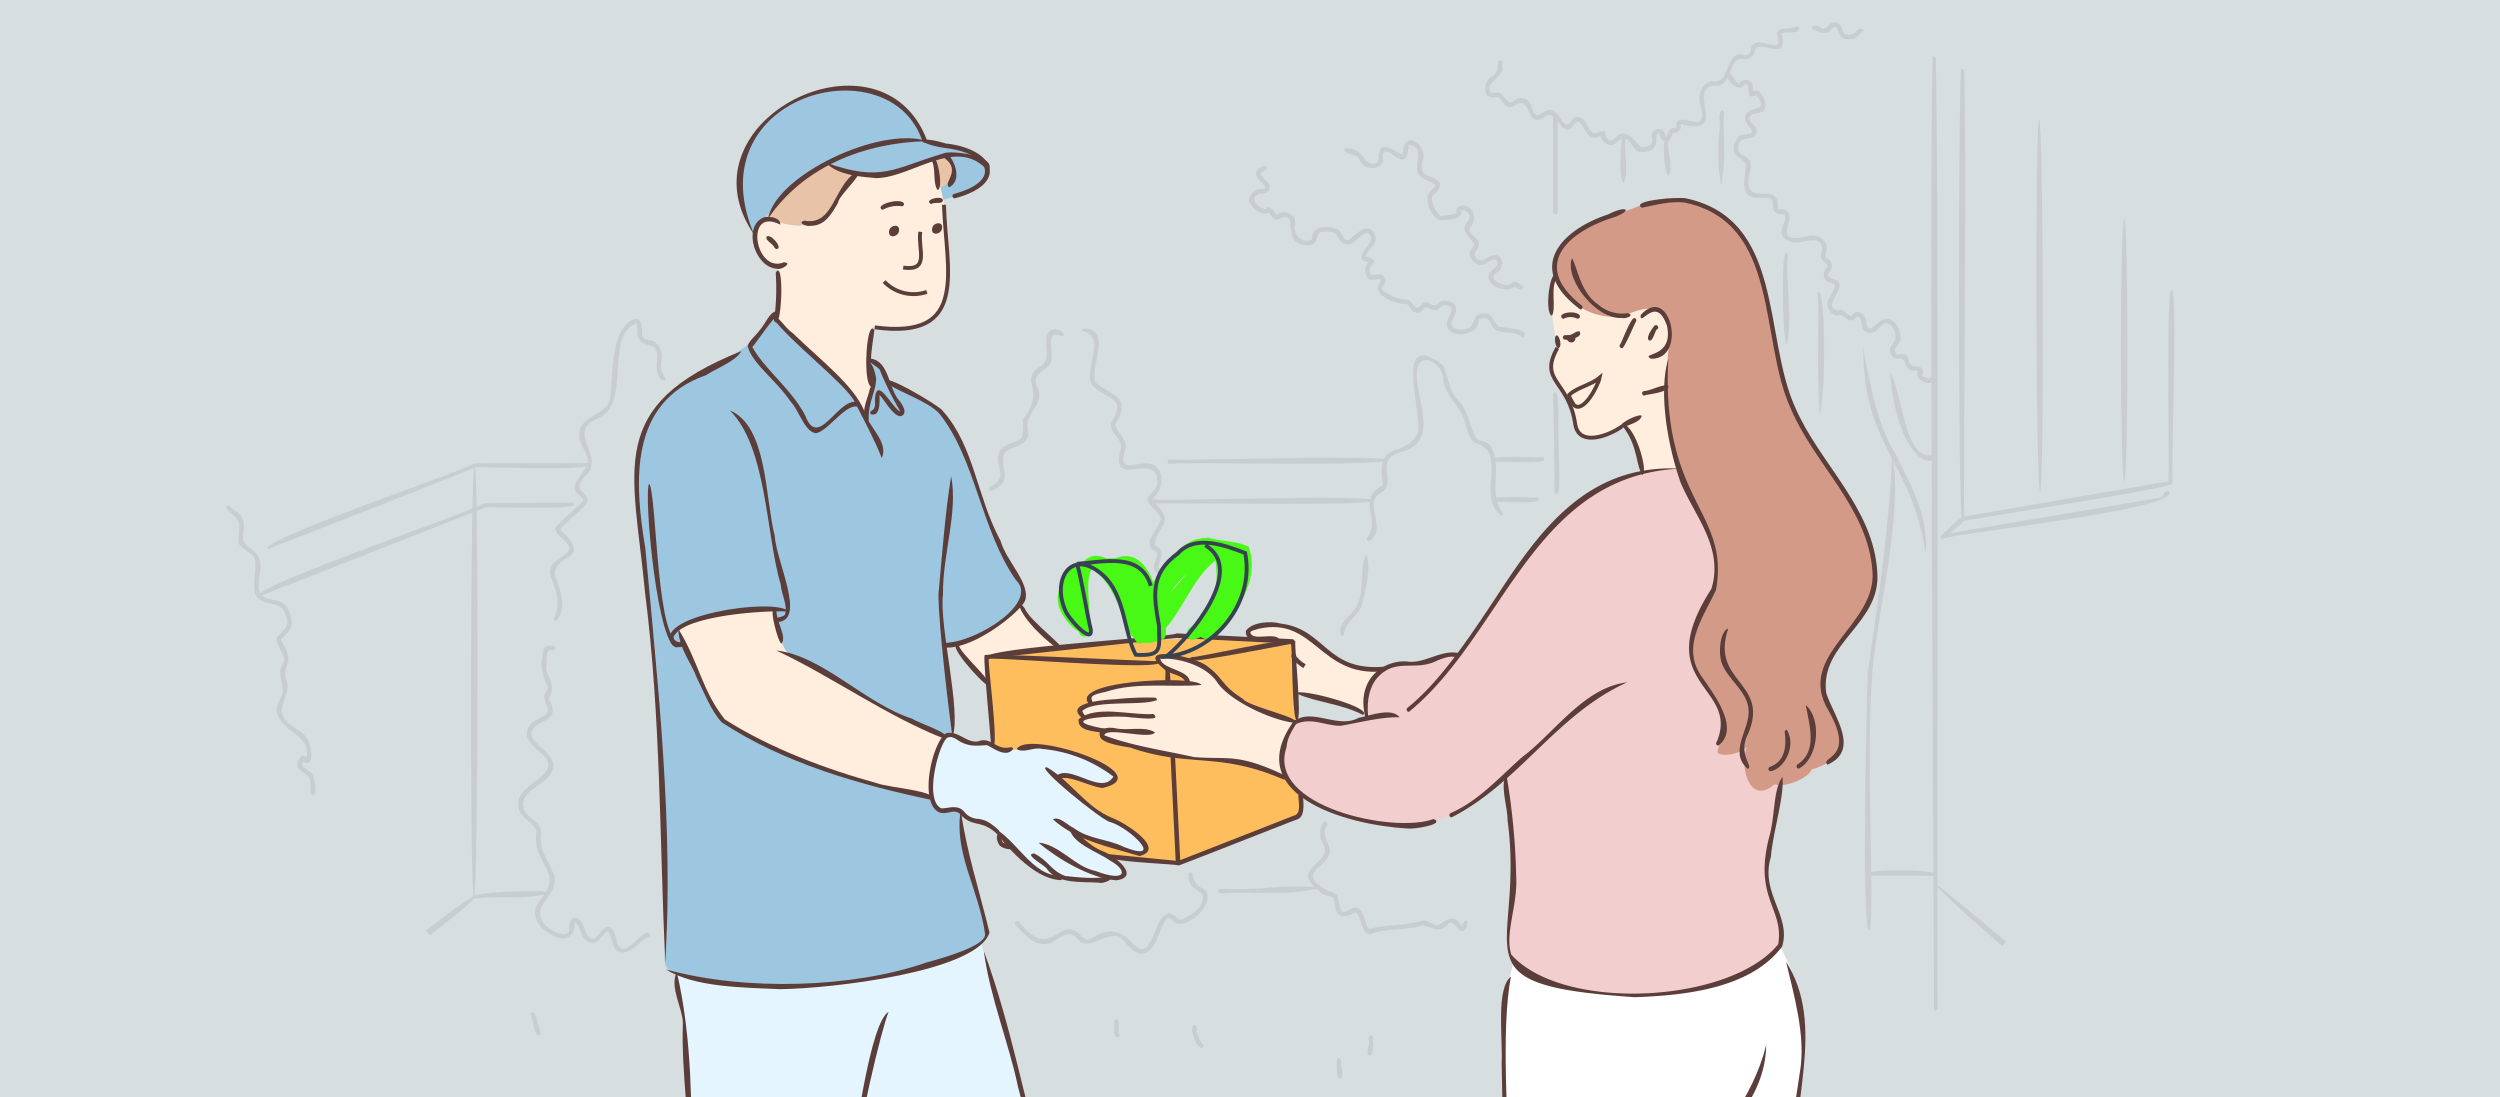 <svg id="Слой_1" data-name="Слой 1" xmlns="http://www.w3.org/2000/svg" xmlns:xlink="http://www.w3.org/1999/xlink" viewBox="0 0 483 212"><defs><style>.cls-1,.cls-18,.cls-19{fill:none;}.cls-2{clip-path:url(#clip-path);}.cls-3{fill:#d6dee0;}.cls-4{clip-path:url(#clip-path-2);}.cls-5{fill:#ffbe5e;}.cls-10,.cls-11,.cls-12,.cls-16,.cls-18,.cls-5,.cls-6,.cls-7,.cls-8,.cls-9{fill-rule:evenodd;}.cls-6{fill:#9dc6e0;}.cls-7{fill:#ffedde;}.cls-8{fill:#e8c3a8;}.cls-9{fill:#e4f5ff;}.cls-10{fill:#f2cece;}.cls-11{fill:#fff;}.cls-12{fill:#d39b87;}.cls-13{opacity:0.1;}.cls-14{fill:#543533;}.cls-15,.cls-16{fill:#5b3d3a;}.cls-17{fill:#48f916;}.cls-18{stroke:#384154;}.cls-18,.cls-19{stroke-miterlimit:10;stroke-width:0.75px;}.cls-19{stroke:#5b3d3a;}</style><clipPath id="clip-path"><rect class="cls-1" width="483" height="212"/></clipPath><clipPath id="clip-path-2"><path class="cls-1" d="M240.13,218.92c-68.67,10.72-96,24-148.76-30.86C26.75,134.79,11.46,41,91.37,3.43c17-6.77,37.86-9.4,59.71-16.76,23.24-7.83,46.79-22.18,73.13-27C276.42-51.41,327.6-3.54,373,10.6c108.18,44.12,36.37,199.9-59.72,213.84C290.81,225.59,266.13,217.81,240.13,218.92Z"/></clipPath></defs><g class="cls-2"><rect class="cls-3" x="-6.55" y="-5.52" width="497.86" height="225.58"/><g class="cls-4"><g id="Слой_1-2" data-name="Слой 1"><path class="cls-5" d="M249.81,123.83c-12.61-2.42-50.9,2-59.44,2.82l1.48,17.45s2.55,6.16,3,10.75c.15,1.48-2.39,7.22-1.18,8.43,1,1,18.54,2,18.54,2l15.47,1.58c.66-.51,20.74-7.86,23.21-9.3,1.3-1.51.16-6.5.37-8.19C250.91,143.25,250.13,130,249.81,123.83Z"/><path class="cls-6" d="M145.79,45.41c-4.25-7.35-4.35-18.37,3.93-23.63,10.05-6.42,24.44-6.71,29.26,5.34,0,.05,10.57,2,11.83,4.87,1.63,3.26-8.49,7.17-9.5,6.57l-1.77-5.7C159.73,39.92,165.47,21.49,145.79,45.41Z"/><path class="cls-7" d="M166,81.62c-.06.16,1.19-.54,1.19-.54l1.56-6.73c-1.11-1.29-.83-8.6-.25-11,.52-.72,2.3-.17,3.34-.21,4.26-.17,10.26-.64,10.39-6.13,2.62-8.71.28-18.27-2-26.5,0,0-6,2.13-7.74,3-3,1.4-7,.11-7,.11s-8.36.86-10.84,2.63c-5.4,4.7-13.15,9.08-6.38,14.63.1,1,2,.84,2,.84.3.46-.14,11.05-.49,10.23,0,0,8,14.3,11.78,16.39C163.47,79.37,167,79.37,166,81.62Z"/><path class="cls-6" d="M168.06,69.64c-.73-.21.67,4.74.67,4.74l-1.51,6.08c-3.29-7.43-12.88-13.65-18-19.28C145,70.1,129.46,71.76,124.37,82.76c-4,14.69,2.09,32.52,2.51,47.7.56,16.44,1.41,32.86,2,49.29.37,1.94-1.25,5.57,0,7.25,2.43,3,14.61,3.46,18,3.77,14.7.71,28.39-2.3,41.93-7.94,4.37-2.27,0-7.62-.75-13-4-14.64-3.24-31.12-5.68-45,3.89.41,13.74-4.91,15.16-9,.24-4.6-5.28-10.17-6.76-15.73-3.79-12.78-5.37-21-19.37-26.5C171.54,73,169.51,69.56,168.06,69.64Z"/><path class="cls-7" d="M319.14,96.87c-2.24-1.51-1.09-5-2.6-9a34.7,34.7,0,0,0-2.68-5.92c-4.72,2.3-9.3,5.79-10.45-3.58-2-3.81-5.52-7.56-2.36-11.53-.77-1.66-2.12-11.08-.79-13.1,7-3.61,18.2.33,22.29,7.46,4.42,8,3.23,25.43,3.09,32.57A54.83,54.83,0,0,0,319.14,96.87Z"/><path class="cls-7" d="M267,129.38c-12.59-.49-10.54-6.94-19.13-8.56-2.06-.78-9,0-6.17,2.29l8.29.72.42,10.17c.28-.52,13.62,3.49,13.49,4C263.7,135,264.43,131.4,267,129.38Z"/><path class="cls-7" d="M250.22,139.35c-12.23-1.89-12.77-9.07-21.26-11.86-1.32-.55-7.54-1.9-4.29,1.19,1.22.87,4.7,1.66,4.75,3.38.7.33-21-1.07-18.73,3.83-.68.17-3.17,1.36-1.47,2.5,0,0-.68,1.39-.31,1.59a26.31,26.31,0,0,0,4.08,1.19c-.69,2.27,3.87,2.34,5.18,2.78a79.72,79.72,0,0,0,21.24,3.18c1.68.24,9.09,3.06,9.09,3.06C247.54,148,247.89,142.1,250.22,139.35Z"/><path class="cls-7" d="M197,116.8c-2.51,3-8,6.52-12.35,7.81-.32-.35,4.43,6.66,6.28,7.3l-.3-5.11,14.21-1.54C203.74,124.68,197.35,118.23,197,116.8Z"/><path class="cls-7" d="M149.51,117.66c-4.08-.54-15,1.48-18.6,3.76,2,4.44,5.48,12.35,8.18,17.15,2.79,3.6,8.52,4.87,12.51,6.74,8.81,4.35,19,6.53,28.35,8.83-.52-3.77,1.14-8.56,2.54-12-9.16-3.16-20.44-10.8-29.32-15.57C150.39,126.31,150.17,118.46,149.51,117.66Z"/><path class="cls-8" d="M165.72,33.66c-6.72,6.72-6,12.74-17.54,8.55.56-3.18,10.41-9.84,11.71-10.64Z"/><path class="cls-8" d="M180.39,30.81l.84,5.47a3.49,3.49,0,0,0,1.64-6.16Z"/><path class="cls-9" d="M132.36,197.35c-.4,9.18,1.94,21.62,1,30.62H164.1a106,106,0,0,1,2-10.88c1.16,2,4.85,8.15,6.15,10.88H201.9c-5.18-19.31-7.64-29.25-12.26-45.57-17.95,8.41-40,10.16-59.17,5.59C130.35,189.74,131.84,195,132.36,197.35Z"/><path class="cls-9" d="M183.37,141.91c-3.44,1.28-4.7,12.08-2,14.5,1,.87,1.83-.81,3.11-.21a33.35,33.35,0,0,1,2.85,2c1.3.84,2.13.3,3.41,1a33.9,33.9,0,0,1,3.64,3.24c.06.73,7.63,8,10.49,7.08,2.79.6,10.72,1.22,12.47-.89.34-1.15-9.25-6.09-9.94-7.84,3,.41,9.71,4.43,13.63,4.07,2.55-2.89-8.67-7.48-10.35-8.81-.78-.65-6.14-6-6.14-6,2.1-.55,5.78,1.52,8.47,1.79,8.18-1.32-5.58-6.58-7.45-7-4.75-1.48-7.19.28-12,0-.65-.05-2.4-1.22-3-1.29-1.5-.17-2.64.1-3.91-.36S184.7,141.76,183.37,141.91Z"/><path class="cls-10" d="M324.88,90.43c-22.87-.61-37.07,26.94-43.14,36.33-1.35-.52-5.32,1.15-7,1.49-8.18-1-11.63,3.57-10.94,10.37-4.95,2.75-9.4-1-13.91.84-8.06,13.33,5.78,17.31,16.46,19.57,8.71,2.45,19.16-3,24.47-9.48.29,6.19,2.07,15.86,1.56,22.28-.27,4.21-2.07,8.19-1,12.38,7.11,12,41.18,9.38,50.7.74,5.12-4.44-1-11.3-.72-16.45.41-7.6,3.69-21.05,3.69-21.05s0-13,.22-20.2C346.32,110.78,338,98.91,324.88,90.43Z"/><path class="cls-11" d="M290.94,228h55.22c-.15-14.73,6-31.38-2.22-44.95-12.27,11.8-39.23,12-51.6,3C288.8,200.15,291,210.22,290.94,228Z"/><path class="cls-12" d="M313.81,61c-7.61,1.35-14.39-4.78-13.37-11.63,2.91-6.47,10.95-7.14,17.21-10,10.42-4.06,19.77,3.66,22.27,13.42,3.22,10.24,2.93,17.12,6.44,25.9,4.58,10.68,15,19.74,15.95,31.77-.52,10-9.16,12.87-10.18,21.77.35,6.93,9.22,12.85-2.11,16.44-.71,1.77-5.26,3.57-7.16,2.86-5,4.33-6.89-3.87-5.32-7.29a6.26,6.26,0,0,1-5.12,1.51c-1.63-.34.75-2.35.63-5.48-.09-2.73-2.72-6.56-3.48-7.63-7-7.61.68-14.92,2-22.26.74-7-4.19-11.14-6.61-17.57-2.12-5.65-2-9.26-2.95-15C320.48,71.21,327.36,54.82,313.81,61Z"/></g><g id="Слой_3" data-name="Слой 3" class="cls-13"><path class="cls-14" d="M332.56,35.8c-1.31-5.87,0-11.59-.34-12.73-.16-.88.27-2.49.91-1.24C332.63,24.63,333.75,28.68,332.56,35.8Z"/><path class="cls-14" d="M322.33,33.94c-.91-.29-1.43-9.07,0-6.67C322,29,323.41,32.31,322.33,33.94Z"/><path class="cls-14" d="M345.16,66.52c-.82-.53-1.21-21.42.27-17.14C344.86,53,346.46,62.57,345.16,66.52Z"/><path class="cls-14" d="M372.06,107.19c-2.57-18.12-12.14-20.84-12.08-39.9,1.7,9.33,3.27,15.85,6.46,20.79C368.37,92.44,372.77,99.08,372.06,107.19Z"/><path class="cls-14" d="M372.45,89c-4.09-.69-6.82-9.68-7.29-17,2.4,3.54,2.57,16.28,7.84,16C374.22,88.05,373.25,89.27,372.45,89Z"/><path class="cls-14" d="M361.09,179.72c-1.26-.63-.73-33.69-.24-49.82,1.77-11.73,4.43-30.45,4.71-42.28,2.28,11.66-2.93,30.7-3.83,42.34C360.39,146.07,362.37,179.05,361.09,179.72Z"/><path class="cls-14" d="M313.62,35.43c-1.05-1.82-.36-7.71-.25-8.95.36-.57,1,.11.77.44C313.52,28.58,314.87,33.62,313.62,35.43Z"/><path class="cls-14" d="M300.78,95.44a.43.43,0,0,1-.44-.44c0-4.61-.13-14.19-.3-18.75,1.58-2.69.81,8.13,1.09,8.16C300.91,84.65,301.75,95.84,300.78,95.44Z"/><path class="cls-14" d="M300.48,41.42c-.35,0-.49-.48-.44-.45,0-.42,0-18.32,0-18.39a.44.44,0,0,1,.44-.38.44.44,0,0,1,.44.44V41A.44.44,0,0,1,300.48,41.42Z"/><path class="cls-14" d="M351.6,80.3c-.79-9.3.08-22.65-.52-23.41C352.33,53,353.13,72.47,351.6,80.3Z"/><path class="cls-14" d="M293.8,56a2.76,2.76,0,0,1-1.18-.69c-1.33,1.3-3.82.42-4.81-1-1.38-2.15,2.79-2.59,1.1-4.19-.71-.14-1.89,1-2.68,1.09s-1.62-.74-2-1.27c-.87-1.12.33-2,.68-2.82-.87-1.09-2.93-2.54-1.43-4.21a1.32,1.32,0,0,0-1.3-2.23c.81,1.87-3.13,1.84-4.16,1.85a4.84,4.84,0,0,1-2.14-4.9c.14-.4,1.65-1.74,1.42-1.89-1.8-1.47-4.05-.84-3.4-4.63.3-1.74,0-3.15-1.72-3.05-.36,2.23-.37,3.8-3,1.92-.64-.62-2.24-1.26-2,.27.35,2.92-3.67,2.76-4.44.76-.43-1.48-2.81-.94-3-2.13,1-.78,3.12.54,3.75,1.59.7,1.46,3,1.8,2.86-.19.18-3.75,3.24-.78,4.72-.4-.22-5.24,5-2,3.75,1.33-.77,3.4,1.83,2.2,3.27,4.07.59,1-.85,2-1.37,2.7-.42,1,.9,3.29,1.67,3.74a25.68,25.68,0,0,0,3-.48c-.33-3.25,5.63-1,2.48,3,.22,1.32,1.32,1.37,1.86,2.54.35,1.61-2.35,2.43.43,3.59.93-.24,2.12-1.47,3.15-1,1.34.55,1.1,2.75-.1,3.26-2,1.26,1,2.59,2.17,2.48.47-.25,1.17-.94,1.71-.57S295,55.57,293.8,56Z"/><path class="cls-14" d="M294.27,65.25c-1.33-1.33-3.39-.75-5-1.35-1.35-.48-1.15-2.63-2.68-2.44-.81.07-.85.26-.95.77-.14,2.49-5.1,3.3-6,1-.72-1.55,2.33-3.73-.29-4.26-.76-.19-1.15.87-2,.94s-1.49-.65-2-.55c-.52.41-.84,1.36-1.88,1-.88-.25-1.1-1.29-1.77-1.66-1.35.32-7.07-1.69-5.11-4.06.88-1.65-1.95.23-2.42-1.07-.39-.59-.8-2.33.33-2.91-4.36-.74,2.44-4.15-.27-5.64-.89-.1-2.58,1.91-3.39,2.17-3.26.19-1-3.26-6-2.26-.73,1.76-.5,2.8-3.3,2.36-2.5-.64-2-3.41-2.39-5-2-1.26-2.19,1.69-4-1.23-1.08.77-2.88-.59-3.6-1.72s.45-2.25,1.44-2.79c.34-.07,1.24,0,1.51-.17-.13-1.13-2.62-2-1.58-3.55.43-.57,2.19-1.35,1.74-.11-.9.72-1.74.56-.32,1.9,1.83,1.43,1,3.08-1.17,2.79-2,1.23,0,2.82,1.4,3,.75-1.07,1.54.51,2.13,1.14,1.33-1.32,4.12.06,3.46,1.92-.5,1.86,1.66,3.81,3.3,2.77,0-2.76,3-2.67,5.16-1.85.67.61.95,2.3,2,1.94,1.22-.83,3.15-3.25,4.56-1.7,1.75,2.27-.77,3.26-1.34,4.88,3.76,1.08-.29,1.54,1.06,3.62.7.25,2.13-.81,2.71.77.37.79-.74,1.37-.62,2a7.77,7.77,0,0,0,5,2c1.54.85,1.22,2.66,2.93.63,1.12-.58,2,1.17,2.93.09.66-1,3-.43,3.35.57.79,1.45-2.14,3.53.07,4.38,4.56.77,2.39-2.76,5.23-3,2.16-.19,1.92,1.77,3.1,2.51C290.61,63.46,296,63.39,294.27,65.25Z"/><path class="cls-14" d="M372.58,74c-1.25-.09-2.65-1-2-2.4-3.12.44-1.93-2.38-3.47-2.35a1.45,1.45,0,0,1-1.79-.78c-.68-1.6.6-1.91.87-3,.39-1.6-1.53-4.38-3-2.25-.56.6-1.31,1.41-2.51.93-1.68-.52-.44-2.83-1.9-3-1.57,1.86-2.18-.28-3.41-.31a1.37,1.37,0,0,1-1.7-.59c-1.72-2.18.58-3.21.8-5,0-.36-.15-.45-.74-.63-1.87-.38-1.6-2-.71-3.12,0-1.28-1.73-.65-1.06-2.93.37-4.07-4.14-.85-6.29-2-3.17-1.31-.06-3.64-.92-5.13-4.36,0-.08-3.7-4.5-3.22-4.65.3-3-3.72-2.89-6.48-.66-1.45-2.78-1.11-2.36-3.56.07-.41.58-1.92,1.45-2.14,4.18-.3.53-1.36.68-3.46.62-2.64,5.13-.47,2.11-4.25-2.3,1.26-.86-1.85-1.81-2.08-.37-.1-.75.66-1.24.69-1.46,0-3.18-2.42-2.4-2.84.83-.15,1.65,2.26,2.23,2,1.55-1.6,3.1-.14,2.6,1.61,1.72-1,3,2.47,2.22,3.53-.61,1-2.64.31-2.85,1.54,0,1,1.66,1.57,1.35,2.89-.57,1.83-3.32.33-3.47,2.69-.17,1,.27,1.26.94,1.66,3,1.3.24,4.25,1.15,6.35,1.72,2.69,5.68-1.19,5.56,4.07,5.79-.24-2.4,6.91,5.13,5.32,1.25-.29,2.66-.63,3.92.94.79,1,0,2.1.19,3.08a1.73,1.73,0,0,1,.62,2.87c-1,1.53,2.2.76,2,2.61,0,1.57-3,4.22-.24,4.73.78-.61,1.78.9,2.42,1,.8-.36,1-1.19,2.19-.39a1.85,1.85,0,0,1,.76,1.65c.73,3.55,2.65-1.93,4.81-.43,1.67.74,2.56,3.63,1.16,5.1-.34.44-.53.68-.27,1.27.31.74,1.63-.25,2.17.57s.36,1.59,1.2,2c1.48-.21,2.3.41,1.8,1.91a3.46,3.46,0,0,0,1.25.5C373.55,72.31,373.7,74,372.58,74Zm.05-.87Z"/><path class="cls-14" d="M317.28,29.35c-1.59.16-2-1.93-3.12-2.53-1.42-.69-1.88,1.67-3.43,1.13-.61-.21-1.46-1-1.44-1.71-3.14,2.06-3.5-4.46-5.11-2.23-2.34,3.65-3.51-3.44-5.71-1.46-3.14,2.11-2.61-1.78-4.31-2.66-1.64-.19-2.32,2.27-4-.37a1.2,1.2,0,0,0-1.37-.72c-2.71.31-2.08-3.39-.56-4,1.11-.69,1.13-1.64,1.19-2.8.55-.94,1.05.16.81.83.44,2.26-3.22,2.77-2.32,4.92.06.16.52.16.89.17,1.85-.62,2.15,2.8,3.65,1.62a1.81,1.81,0,0,1,2-.48c1.94.55,1.13,2.43,2.38,3.15.87.19,2-1.39,3.1-.91,1.38.19,2.13,4.18,3.53,2.22.3-.46.78-1.16,1.62-.88,1.55.48,1.47,2,2.46,2.85s2.86-1.26,2.64.83c2.16,3,1.86-4.07,6.8,2.12,1,.13,2.53-.36,2.21-1.59-.52-2.21,2.54-2.79,2.61-.29.81-.69.13-2,2.08-1.8-.45-4.4,6.46,2.25,4.71-4.26-.9-2.12.59-5.16,2.66-4.8a1.82,1.82,0,0,0,1.55-.58c1.09-1.38,1.45-5.3,4-4.54a1.08,1.08,0,0,0,1.48-.95c.23-3.61,6.29,1.32,5.21-2.38-.66-1.72.89-1.71,2-1.81.72.12,1.69-.67,2.13,0-.2,1.28-2.49.6-3.42,1,1.55,6.16-4.4.73-5.13,3.35a2,2,0,0,1-2.45,1.59c-2.78-.27-2,5.81-5.41,5.13-5.57.77,3.28,9.93-6.59,7.45a1.2,1.2,0,0,1-1.47,1.64c-.31,2.08-2.19,2.55-2.55.11C319.05,26,321.54,29.2,317.28,29.35Z"/><path class="cls-14" d="M373.65,200.58,395.84,228H397l-22.56-27.83c-.43-.44.5-194.66-.77-194.57S373.79,199.91,373.65,200.58Z"/><path class="cls-14" d="M379.1,100.75c-.84-.32-.86-90,0-90.36,1.29-.13,0,89,.44,89.39L418.89,93c.42-.44-.57-37.08.67-37,1.26-.09-.22,36.91.2,37.35C419.85,94.42,379.52,100.35,379.1,100.75Z"/><path class="cls-14" d="M394.15,94.92c-.87-.35-1-71.58-.18-71.93C394.78,23.3,395,94.6,394.15,94.92Z"/><path class="cls-14" d="M410.4,93c-.82-.32-.85-50.53,0-50.85C411.21,42.47,411.24,92.68,410.4,93Z"/><path class="cls-14" d="M375.37,104.12a.43.43,0,0,1-.29-.76c.4-.1,3.8-4,4.27-3.17.66.58-2.36,2.43-2.53,2.8l40.65-6.84c.29-.24,1-1.71,1.51-1.23C422,98.42,375.75,103.2,375.37,104.12Z"/><path class="cls-14" d="M421,212.24c-.42-.53-47.75-40.47-47.13-41.5C374.35,170.45,422.86,211.49,421,212.24Z"/><path class="cls-14" d="M91.72,173.62c-3.67-1.21,14.58-1.94,14.53-1.1C100.79,174,97.67,172.9,91.72,173.62Z"/><path class="cls-14" d="M235.82,172.6a.44.44,0,0,1,0-.88c8.24.39,11.56-1,19.51-.18-7.86,1.68-11.29.6-19.5,1.06Z"/><path class="cls-14" d="M373.44,169.23c-3.91,0-8.42-.09-12.3-.07C357.37,167.73,377.14,167.85,373.44,169.23Z"/><path class="cls-14" d="M50,115.23c-2.72-1.47,43.57-17.22,43.42-18,.22-.11,16.74-.08,17-.13a.44.44,0,0,1,.45.44c.09,1-16.7.28-17.15.54C93.41,98.17,50.19,115.24,50,115.23Z"/><path class="cls-14" d="M289.05,97c-2.65-1.63,7.81-.66,7.86-.92,2.63,1.63-7.81.65-7.86.92Z"/><path class="cls-14" d="M222.58,97.36a.44.44,0,0,1,0-.88c.47.42,42.88-1,42.81.2.11,1.25-42.38.26-42.81.68Z"/><path class="cls-14" d="M61.75,196.72a.45.45,0,0,1-.27-.79c.59.06,29.7-23.82,30.36-22.77S62.2,196.22,61.75,196.72Z"/><path class="cls-14" d="M91.57,173.74c-.85-.34-.72-83.82.12-84.16C92.55,89.91,92.4,173.39,91.57,173.74Z"/><path class="cls-14" d="M288.73,89.25c-2.82-1.65,9.23-.66,9.18-.93a.47.47,0,0,1,.44.44c.44.94-9.41.28-9.62.49Z"/><path class="cls-14" d="M51.8,106.05c-2.72-1.43,39.9-15.79,39.74-16.53.14-.09,21.88,0,22-.08,3.54,1.91-22.28.49-21.8.93C91.62,90.45,52,106.05,51.8,106.05Z"/><path class="cls-14" d="M226,89.61a.44.44,0,0,1,0-.88c.47.42,42.13-1,42.07.2-3.69,1.25-37,.24-42.07.68Z"/><path class="cls-14" d="M227.1,117.25c-.94-.19-.17-1.67,0-2.08,1.71-4-5.86-3.1-3.84-6.93.68-1.8.24-1.18-.83-2.3-1.15-1.48,1.25-3.85,1.77-5.3s-3-3.07-2.43-4.44,2.13-1.65,1.81-3.43c-.3-5.46-8.92,1.58-7.18-5.43,1-2.56-2-3.25-1.78-5.56,3.34-5.34-.92-4.36-3.65-7.41-1.81-3.31,3.14-9.25-1.92-10.43.38-1.07,2.33-.07,2.66.42,1.77,2-1.15,7.38,0,9.56,3.11,2.69,7.14,2.72,3.77,8,.28,1.93,2.79,3,1.77,5.51-1.32,4.63,3.77.93,5.83,2.5,2.35,1.81,1.29,5-.54,6.63,5.16,5,.84,4.39.58,8.81,2.14,1,1.06,2.42.64,4.33C227,111.6,229.91,113.28,227.1,117.25Z"/><path class="cls-14" d="M220.65,184.26c-1.76.06-3.25-2.44-4.51-3.35-2.88-.73-6.28,3.29-8.12.25-3.53-3.17-4.69,6.08-11.87-2.57a.44.44,0,0,1,.69-.53c6.4,8.13,7.7-1.53,11.83,2.51.72.78,1.21,1.24,2.15.76,8.25-5.51,8.57,7.94,12.36-1.34.88-2.47,2.26-5,4.45-2.36.69.35,3.46-1.45,4.05-2.33,2.6-3.85-2.29-2.47-2.09-6.32a.44.44,0,0,1,.88,0,2.74,2.74,0,0,0,1.54,2.49c3.83,1.66-1.62,7.81-4.8,6.94-.38-.2-1.24-1.3-1.66-1C223.84,179.07,223.62,184,220.65,184.26Z"/><path class="cls-14" d="M191.5,94.86a.45.45,0,0,1-.2-.84c4.1-2,.21-4.31,2-7.14,3-2.58,4.82-.39,4.27-5.73,4.73-6.39-.84-7.3,3.2-10.24,3-1.25.09-5.43,2.14-7,.32-.42,2.71-.33,2.59.81A.44.44,0,0,1,205,65c-3-1.7-1.57,3-1.83,4.61-.55,2.11-4.17,2.37-2.74,5.27,1.55,3.21-2.37,4.91-1.9,7.87,1,3.15-2.72,3.37-4.4,4.67C192.74,90.15,196.28,92.88,191.5,94.86Z"/><path class="cls-14" d="M107.45,120a.45.45,0,0,1-.39-.64c1.4-2.79.27-5.35-.64-8-.91-2.95,2.3-3.27,3.44-5,.82-1.16-2.36-2.82-2.52-4-.89-.25,4.31-4.39,5.31-5.59.19-.27-.26-.7-.82-1.19-2.45-1.61,1.24-4.26,1.69-6.07.27-2.12-2.1-3.83-1.55-6.18.5-3,5.28-3.35,5.87-6.17.64-4.69.09-13.2,4.32-15.35,1.45-.73,1.89.59,1.88,2-.18,2.5,1.2,1.35,2.59,2.33,2.67,2.66-.14,4.13,1.89,6.77a.43.43,0,0,1-.07.62c-1.74,0-1.66-3.11-1.53-3.76.75-4.85-4-1.55-3.76-5.91-.12-.58.14-1.69-.61-1.23-5.7,2.86-.51,15.36-7,18.17S117.24,88,113.09,92c-3.13,3.38,1.2,2.63.3,5.28-.59.84-4.67,4.13-5.17,5,6.67,6.36-1.26,4.46-1,8.84C108.08,113.76,109.81,117.47,107.45,120Zm.75-17.72Z"/><path class="cls-14" d="M120.44,184c-2.59,0-1.85-3-3-4.09-.74,0-1.72,2.45-2.86,2.24-2.43.1-2.18-3.16-3.49-4-.21,5.11-4.57,3-6.75.75-3.16-4.43,2.56-5.64,1.78-9.76-1.25-3.15-3.06-4.89-2.45-8.57-1.06-2.41-4.24-2.65-3.42-6.14,1.12-3.73,9.42-5.16,3.66-9.45-1-1-2.12-1.94-2.12-3.12,0-2.54,2.44-2.78,3.83-4,.93-1-1.32-3-.08-4.23a1.4,1.4,0,0,0,.27-.93c-.86-1.81-1.52-4.11-1-5.69.16-1.94.26-2.25,1.84-2.26.31,0,.69.06.68.44s-.37.48-.68.44c-1.61-.22-.72,2.25-1.18,3.63.9,2.56,1.75,3.09.61,5.72.33,1.09,1.34,2.3.19,3.5s-3.6,1.42-3.58,3.41c.37,2.31,5.29,4,4,7-.92,2.6-4.79,3.3-5.55,5.82-.7,2.92,2.54,3.19,3.38,5.6-.32,4.62,1,4.78,2.5,8.73,1.08,4.25-4.62,5.46-1.93,9.42.47.65,3.74,3,4.82,1.61.06-1.16.08-2.94,1.43-2.71,1.7.37,1.49,4.12,3.28,4,1.12-.18,1.85-3,3.35-2.09,1.4.76.71,4,2.53,4,1.33.14,3.53-3.21,4.75-3.09a.44.44,0,0,1-.14.87C123.78,181.79,122,184.06,120.44,184Z"/><path class="cls-14" d="M264.5,104.57a.45.45,0,0,1-.31-.75c2.7-3.52-2.31-7.28,3-10.12-1.45-9.12,3.88-4.77,6.75-10.08.89-4.14-4.91-20.29,4.8-13.14,1.14,2.18,1.07,5,3,6.87s2.2,5.2,3.48,7.3c1.15,1,2.39.31,3.19,2.31,1.65,4.16-.85,8,1.81,12a.44.44,0,0,1-.12.61c-4-2.68-.75-8.48-2.51-12.26-2.62-3-3.25,0-4.64-6.19-1.1-2.88-3.76-4.71-4.15-7.88.14-2.44-3.76-5.4-4.9-2.37C272.75,76,278.68,85,271,87.23c-6.21,1.72-.46,5.8-4.38,8.1C263.29,97.35,268.25,102.3,264.5,104.57Z"/><path class="cls-14" d="M264.74,180.52c-1.89-.23-1.6-3.27-2.77-4.26-3.17,1.58-3.89.76-4.29-2.66,1-2.34.94,2.87,1.86,2.63.89.05,2.06-1.48,3-.64,1.12.93,1.09,2.86,1.95,3.9,3.26-.93,6.32-.52,10.19-1.56,1.13-.33,2.1.86,3.09.83,2-1.08,3.09-2.38,4.66.19,1.28-2.9,1.52.72.13.94-1.23,0-1.67-2.72-3.05-1.11s-3.12.24-4.61,0C270.89,180,268.25,179.08,264.74,180.52Z"/><path class="cls-14" d="M258,173.82c-.77-.94-2.41-.51-3.18-1.79-6-4.36,3-5.12.78-9a4.05,4.05,0,0,1,0-4.07.44.44,0,0,1,.75.47c-.77,1.23-.38,2.22.05,3.27,2.91,4.84-7.7,5.19.33,9.52C257.4,172.07,259.31,173.31,258,173.82Z"/><path class="cls-14" d="M259.23,122.88c-1.47-2.27,2.38-4.14,3-6.18,1.32-2,.5-7.11,1.64-9.54,1.14,1.29.1,6.94-.83,9.88-.93,2.25-3,2.93-3.37,5.45A.45.45,0,0,1,259.23,122.88Z"/><path class="cls-14" d="M60.46,153.72c-1-.54,0-3.06-1-3.89-.72-.62-2.43-1.18-1.91-2.58.38-1.23,1.14-1.76,1.65-.78,1-4.64-4.68-4.74-5.69-8.85-.32-1.28.55-2.27.94-3.33.76-2.45-1.35-3.78.36-6.29.78-1.28-2.57-4.26-.9-5.29,1.58-1.58,2.18-2.16.87-4.78-1-1.81-4-.78-5.23-2.74-1.11-1.6.23-5.37-.36-7.21-.39-1.33-2.79-1.87-3.1-3.14,0-4,.94-3.77-2.35-6.56,0-1.46,1.07.1,1.71.46,1.55.75,1.93,2.46,1.56,4.12-.82,3.94,4.51,2.34,3.09,8.4-.13,1.36-.27,2.77.18,3.44,1.26,1.68,4.24.64,5.29,2.84,1.69,3.36.44,4.31-1.32,6.06,3.09,5.21.21,3.92,1,7.85,1,1.82-.8,4.12-.87,6,.73,3,3.28,2.92,4.87,5.1.76.7,1.81,6.14-.66,4.59-.88,1,1,1.5,1.59,2.21C60.79,150.25,61.49,153.1,60.46,153.72Z"/><path class="cls-14" d="M55.17,209.44a.44.44,0,0,1-.39-.65c-.42-6.95,3.95-2.27,6.5-4.29.12-1.31-1.49-3.16-.56-4.47a2,2,0,0,1,1-.74c.86-.69-.58-2.69-.91-3.47-3.86-7.46,2.4-6.3,3.86-10.22,2.37-7-3.44-7.27.36-13.24-2.17-3.83-4.64-3.15-.92-7.72.29-1.74-2.56-4.44-3.91-5.79-.48-.65.56-1,.88-.37,9,8-1.2,7.34,3.3,11.48,3.5,2.29-.58,4.52.26,7.28,1.39,3.41,2.26,3.36.89,8.57-.73,3.25-3.45,2.35-4.6,4.74-1.4,3.48,1.31,4.75,1.87,7.78.39,1.61-.56,1.45-1.29,2.19-.59,1.08,1.06,3,.67,4.19-.58,2.49-5,.06-6.26,1.39-.59.89.32,2.15-.31,3.12A.44.44,0,0,1,55.17,209.44Z"/><path class="cls-14" d="M371.17,9.58c-2.27.08-2.82-2.82-3.82-4.11-1.44.9-3.57,2.85-5.21.83-.46-.43-.79-.75-1.51-.6-1.48.4-1.6,2.09-3.57,1.88-2.53.18-1.48-3.58-3.27-1.92-.85,1.38-2.22.5-3.26.15-1.39-.79.68-1.14,1.21-.49,1.41,1,1.6-1.73,3.26-.86,1.41.67.38,2.12,2.14,2.25a1.76,1.76,0,0,0,1.6-.78c4.14-3.78,3.09,3.15,8.34-1.29,1.87-.3,1.86,3.7,3.65,4a3.19,3.19,0,0,0,2.5-.77C375.37,8,371.68,9.91,371.17,9.58Z"/><path class="cls-14" d="M232.08,202.45c-1.09-.39-1.46-2.12-1.76-3.11-.3-1.66,1.12-1.83.87-.07a10.88,10.88,0,0,0,.81,2C232.4,201.57,232.85,202.35,232.08,202.45Z"/><path class="cls-14" d="M258.89,208.42c-.89-.34-.52-2.75-.65-3.54.2-.9,1.12-.24.87.46S259.92,208,258.89,208.42Z"/><path class="cls-14" d="M264.66,204c-1-.48.06-2.08-.22-2.92s.55-1.65.88-.62C265.2,201.32,265.58,203.59,264.66,204Z"/><path class="cls-14" d="M104,200c-.8-.11-1-3.32-1.51-3.79a.44.44,0,0,1,.79-.39,6.65,6.65,0,0,1,.47,1.17C103.67,197.43,105,200,104,200Z"/><path class="cls-14" d="M215.9,200.45c-1-.17-.55-2.43-.66-3.1,1.07-1.73.9,1.64.88,2.11C216.36,199.8,216.47,200.42,215.9,200.45Z"/><path class="cls-14" d="M89.79,199.56c-.67.15-.67-2.57,0-2.43C90.45,197,90.45,199.71,89.79,199.56Z"/></g><g id="Слой_2" data-name="Слой 2"><path class="cls-15" d="M213,152.24c-2.66-.31-6.56-2.63-8.34-1.74a.44.44,0,0,1-.25-.84c2.9-1.63,8.53,4,10.69.37a26.71,26.71,0,0,0-13.87-5.35c-1.47-.37-3.71.93-4.8,0C198.93,140.84,224.47,149.62,213,152.24Z"/><path class="cls-15" d="M182.5,142.74c-11.26-4.39-22.1-12.22-32.51-17.06,9,1,17.08,10.26,26.3,13.19C177.14,139.61,184.48,141.86,182.5,142.74Z"/><path class="cls-15" d="M220.17,165.39c-6-1.8-12.22-3-16.73-7.08,1.17-.73,2.89,1.2,3.95,1.62,3,2.27,6.49,2.08,9.79,3.72,8,3.09,1.27-3.6-2.65-4.83-1.2.08-15.22-11.29-12.19-10.54,4.55,2.68,7.55,7.76,12.57,9.75C217.47,159,225.39,164.05,220.17,165.39Z"/><path class="cls-15" d="M215.63,170.08c-5-.45-11.08-4-15-7.28,4,.3,7.16,4.76,11,5.46,6.19,2.37,6.25-.16,2.83-2-2.53-1.79-7.76-3.39-7.85-6.59,1.87,1.26,3.59,3.68,6.44,4.78C215.45,165.33,220.49,169.45,215.63,170.08Z"/><path class="cls-15" d="M212.37,170.54c-3.39-.26-7.91.37-10.1-2.65,0-.48-4.73-2.9-2.45-3,2.89,1.49,3.11,3.26,6,4.36,2.47.23,5.72.66,8.15.07C215.84,169.67,213.14,170.82,212.37,170.54Z"/><path class="cls-15" d="M180.05,154.56c-13.91-2.91-28.68-7.14-40.61-15-2.1-2.22-3.61-6.24-5-9-.56-1.9-3.35-5.31-3.4-9.09,4,6.47,4.57,12,9,17.52,8.67,5.54,19.59,9.65,29.59,12.38C171.32,152.09,181.79,152.89,180.05,154.56Z"/><path class="cls-15" d="M204.47,170c-4.87-.45-10.16-6.52-12.72-10.06,4.05,1.41,7.87,9.78,13.2,9.15C206,169.25,205.22,170.26,204.47,170Z"/><path class="cls-15" d="M151,124.32c-.58.31-2.91-8.38-1-6.36C150,120.2,152.06,123.05,151,124.32Z"/><path class="cls-15" d="M191,132.54c-1.49-.67-8.5-8.58-5.78-8C185.28,126.12,192.4,132.07,191,132.54Z"/><path class="cls-15" d="M204.9,125.56c-2-.87-7.41-5.91-8-8.67.45-.37.82.35,1.06.62C199,120.12,206.7,125.51,204.9,125.56Z"/><path class="cls-15" d="M131.93,197.56C131.58,207.85,133.48,217,133,228h.88c-.39-14.3-.05-27-3.13-40.25C129.32,190.74,131.85,194.7,131.93,197.56Z"/><path class="cls-15" d="M164.78,228c.62-8.91,5.68-29.81,6.9-32.51-3.55,2-6.42,23.86-7.78,32.51Z"/><path class="cls-15" d="M196.67,209.94c1.63,6.18,3.16,12,4.81,18h.91c-4.47-14.75-6.87-29.48-12.32-44.2C191.26,192.71,195,201.82,196.67,209.94Z"/><path class="cls-15" d="M290.12,205.46c.12,8,.29,15.81.53,22.51h.87c-.06-10.85-1.6-28.85.39-39.3C289,191.05,290.34,200.19,290.12,205.46Z"/><path class="cls-15" d="M328.3,228c3.75-9,12.74-14.89,12.94-26.13-2.7,10.83-9.35,17-13.87,26.13Z"/><path class="cls-15" d="M347.73,207.18c-1,7.25-2.35,12.51-1.74,20.79h.88c-1.12-14.35,6.07-29.81-1.8-42.15C346.43,191.69,349,200.23,347.73,207.18Z"/><path class="cls-15" d="M249.88,139.63c-4.55-.61-12.52-4.34-14.81-7.95-2.27-3.22-7.57-4.63-10.89-4.43.21,2,5.31,2.12,5.67,4.31a.44.44,0,0,1-.84.26c-.46-1.4-2.37-1.38-3.78-2.29-6.82-5.28,5.7-2.8,8.08-.77,3.13,2.34,2.71,3.7,6.85,6.27C241,136.47,252.49,138.93,249.88,139.63Z"/><path class="cls-15" d="M210.72,136.33c-5.46-4.79,20.19-6,21.41-4-5.81.55-12.42-.67-18.52,1.34C208.75,134.6,212.14,135.36,210.72,136.33Z"/><path class="cls-15" d="M209.26,138.85c-3.57-2.64,2.17-3.56,6.24-3.76a58.37,58.37,0,0,1,7.62-.31.43.43,0,0,1,.39.48c-2.85,1.2-12.09-.12-14.37,2.07C209.05,137.82,210.35,138.64,209.26,138.85Z"/><path class="cls-15" d="M213.34,141.62c-2.11-.38-5.26-.39-4.94-2.68,3.47-2.8,10.08-.68,14.44-1,1.87,1.51-3.38.65-4.21.68-3-.55-15.42.23-5.68,2.08C213.62,140.56,214.2,141.46,213.34,141.62Z"/><path class="cls-15" d="M248,150.61c-12.63-5.48-18.3-2.23-29.62-6.18-2.53-.4-5-.88-5.74-1.86-.85-1.77,1.25-2.19,2.85-1.87,2.24.53,5.87-.49,7.65.82-1,1.44-9.46-1.16-9.79.54,5.15,2,11.61,2.93,17.29,4.2,6.72.56,8.31-.83,17.55,3.52A.44.44,0,0,1,248,150.61Z"/><path class="cls-15" d="M263.33,138.12c-4.16-2.18-9.12-2.42-12.91-4.17C251.17,132.83,265.44,136.77,263.33,138.12Z"/><path class="cls-15" d="M267.12,129.72c-12.27,1.07-13.1-10.63-23.91-8.25-.73.29-2.1.33-1.48,1.08,1,1.27,5.32-.74,5.65,1.49-.89.43-2.15-.61-3.37-.2-1.46.23-3.6-.25-3.28-2,1.16-1.65,4.79-1.93,6.67-1.37,8.75,1.06,8.7,9.25,19.92,8.34C268,128.89,267.78,129.9,267.12,129.72Z"/><path class="cls-15" d="M317.29,91.75c-1.28-2-.82-5.48-3.66-9.23a.44.44,0,0,1,.13-.61C316.3,83.15,318.46,91.38,317.29,91.75Z"/><path class="cls-15" d="M272.2,137.53a.44.44,0,0,1-.27-.79c6.28-5,12.05-13.73,17.15-21.41,8.41-12.93,17.63-25.71,35.5-24.79C296.12,91.87,290.57,122.58,272.2,137.53Z"/><path class="cls-15" d="M280.45,157.92a.44.44,0,0,1-.17-.84c5.41-2.35,9.47-7,13.86-10.86,6.05-4.49,11.9-13.45,20.23-14.39C300.68,138,293.61,151.19,280.45,157.92Z"/><path class="cls-15" d="M271.92,160.07c-12-.69-32.49-6.56-21.79-21,1.56,0-1.37,2.1-1.57,5.3-4,11.47,20.72,16.75,28.41,13.86C279.41,159.26,273.08,160.25,271.92,160.07Z"/><path class="cls-15" d="M259,140.23c-3,0-5.8-1.78-8.8-.24a.45.45,0,0,1-.59-.19c3.25-3.57,8.72,1.2,12.88-1.12,2.21-.41,6.34-2.06,7.91-.1C267,138.46,262.56,139.62,259,140.23Z"/><path class="cls-15" d="M263.9,139c-2.13-7.36,3-11.48,7.89-11.21,3.27.57,6.61-2.31,9.86-1.63a.45.45,0,0,1-.27.85c-1.17-.38-2.4.1-3.69.6-4.3,2.24-8.15-.72-11.74,3.51-.5.59-2.1,2.84-1.61,7.4A.44.44,0,0,1,263.9,139Z"/><path class="cls-15" d="M315.88,192.66c-35.7-2.38-21.17-8.37-24.62-34.22,0-2.73-1.49-6.51-.26-9a132.08,132.08,0,0,1,1.93,19.93c.31,5.57-2.26,11-.94,15.07,10.07,11.19,42.34,9.38,51.55-2,1.23-7-5-8.93-1.58-21.28,1-4,.65-8.73,2.42-11.05.36,3.86-1.83,10.54-2.25,15.47-2.12,6.92,4,11.38,2.18,17.29C338.2,191,325.57,192.31,315.88,192.66Z"/><path class="cls-15" d="M318.93,69.31c-2.12-1.27,4.43,0,3.14-6.34-2.15-6.27-5.26.49-5.1-2.1C322.69,54.54,326.13,69.53,318.93,69.31Z"/><path class="cls-15" d="M332,144.05a.44.44,0,0,1-.31-.75c4.52-10.92-13.2-10.79-1-29.6,2.26-8-3.12-13.76-6-20.47-2.88-8.3-4.13-18.14-2.38-23.85-1.42,27.62,12,29.33,9.21,44.62-2.34,5.11-6.7,10.79-2.92,16.46C331,134,336.32,140.64,332,144.05Z"/><path class="cls-15" d="M353.07,147.74c-1.61-1.65,5.57-1,.25-10.35-6.57-10.86,9.14-16.44,8.45-26.87C361,98.23,350.56,89.76,346,79c-6.19-13.4-2-36-20.51-39.86-2.78-.33-5.52.43-8.28,1-2.35-1.5,7.24-2.06,8.38-1.85,19.18,4,15,26.58,21.22,40.38,4.69,10.88,15.15,19.35,15.88,31.86.79,10-11.19,13.68-9.86,23.37C354.16,138.19,359.54,144.86,353.07,147.74Z"/><path class="cls-15" d="M347.53,148.5a.45.45,0,0,1-.26-.81c4-2.56,2.24-7.79,1.61-11.46C352,138.94,351.35,146.51,347.53,148.5Z"/><path class="cls-15" d="M337.65,148.54c-3.77-3.33.46-7.56.18-11.4-.24-3.64-4.06-5.81-5.24-9.17-.7-2.44-.12-6.11,1.31-6.55-3.55,10.46,8,10.25,3.9,20.2C335.54,145.78,338.94,148.12,337.65,148.54Z"/><path class="cls-15" d="M313.38,61.43c-5.12.34-11.2-7.72-9.67-11.54,1.2,2.22,1.65,6.63,5.13,9a7,7,0,0,0,5.65,1.61C315.92,60.89,314.1,61.65,313.38,61.43Z"/><path class="cls-15" d="M305.32,59.79c-10.93-8.11-3.45-15.5,5.39-18.37,3.88-2,4.94-.6.36.8-8,2.69-15.45,9-5.47,16.8A.44.44,0,0,1,305.32,59.79Z"/><path class="cls-15" d="M299.85,61c-1.63-.43-.24-10.14,1-7.43C299.42,55.67,300.74,59.25,299.85,61Z"/><path class="cls-15" d="M301.05,67.25c-.57,0-.91-2.36-.32-2.45S301.9,67.17,301.05,67.25Z"/><path class="cls-15" d="M302,61.63c-1.51-1.05,1.89-1.74,3-.9a.44.44,0,0,1-.39.79A2.9,2.9,0,0,0,302,61.63Z"/><path class="cls-15" d="M313.46,82.68c-1.82-.4,3.27-2.94,3.71-2.34C316.93,81.65,314.42,82.08,313.46,82.68Z"/><path class="cls-15" d="M302.5,65.63c-.63.12-.77-.88-.11-.88,1.52.23,1.93-.93,2.81-.71C305.78,65.16,303.66,65.59,302.5,65.63Z"/><path class="cls-15" d="M303.59,66.16c-1.29-.07-1.31-2.23,0-1C304.36,63.87,304.87,66.18,303.59,66.16Z"/><path class="cls-15" d="M195.44,164.06a3.4,3.4,0,0,1-2.27-.66c-.71-1-.83-2.36,0-2.41.75.22,0,1.24.6,1.79a3,3,0,0,0,1.69.41A.44.44,0,0,1,195.44,164.06Z"/><path class="cls-15" d="M227.67,167.22c.26-.31-16.91-.76-13.49-2.2l13.43,1.32,22.62-8.86c1.22-.51.56-2.86.63-3.85a.44.44,0,0,1,.87,0c.05,1.28.54,4.16-1.16,4.7C250.4,158.32,227.84,167.26,227.67,167.22Z"/><path class="cls-15" d="M250.56,139.22c-1-.11-.84-14.2-1.15-14.78.75-.32-26.22,5.3-19.08,2.49.77.24,19.6-4.25,19.94-3-.27.64,1.37,15.13.31,15.32Z"/><path class="cls-15" d="M191.87,144.3a.43.43,0,0,1-.43-.4c.12-.33-1.6-17.09-1.19-17.33.3-.42,33.16,1.29,33.55,1.16,3.23,2.21-33.11-1-32.76-.39C190.79,127.92,193,144.31,191.87,144.3Z"/><path class="cls-15" d="M227.59,166.88a.43.43,0,0,1-.44-.42l-1-20.2a.44.44,0,0,1,.42-.46.42.42,0,0,1,.46.41l1,20.21A.44.44,0,0,1,227.59,166.88Z"/><path class="cls-15" d="M225.66,132.39c-.86,0-.35-2.54-.53-3a.44.44,0,0,1,.88,0C225.87,129.72,226.53,132.46,225.66,132.39Z"/><path class="cls-15" d="M190.54,127.23c-2.9-2,36.88-4.2,36.74-4.86l22.39,1.12a.43.43,0,0,1,.41.46.41.41,0,0,1-.47.41l-22.3-1.11C227.25,123.25,190.59,127.24,190.54,127.23Z"/><path class="cls-15" d="M150,62.29a.45.45,0,0,1-.44-.49,45.05,45.05,0,0,0,.31-9.1C151.44,49.86,151.13,62.06,150,62.29Z"/><path class="cls-15" d="M168.36,74.74c-1.77-.51-.93-13.46.57-10.95-.39,3.07-1.24,7.11-.15,10.37A.44.44,0,0,1,168.36,74.74Z"/><path class="cls-15" d="M150.16,51.93c-4.26-.2-6.65-7.8-2.91-9.79.84-.54,3.67-.21,3.5,1.26-7-3.59-4.91,9.57.7,7.28C153.23,50.76,150.93,52.22,150.16,51.93Z"/><path class="cls-15" d="M150.06,48.12c-.21,0-.37-.19-.48-.35-.33-.79-1.7-1.23-1.49-2C148.67,44.87,151.42,47.92,150.06,48.12Z"/><path class="cls-16" d="M182,44.13c.26-1.48-1.74-1.18-1.91,0C179.82,45.64,181.84,45.33,182,44.13Z"/><path class="cls-15" d="M179.9,39.43c-1.69-.85,2.4-1.86,2.27-.66C181.86,39.57,180.75,38.91,179.9,39.43Z"/><path class="cls-15" d="M170.51,40.55c-1.94-1,4.06-2.57,4.15-1.08a.43.43,0,0,1-.5.37A5.82,5.82,0,0,0,170.51,40.55Z"/><path class="cls-15" d="M181.14,36.73c-1-1.43-.25-4.42-1.21-5.82C180.73,28.16,182.49,36.31,181.14,36.73Z"/><path class="cls-16" d="M173.69,44.62c.23-1.5-1.76-1.16-1.92,0C171.55,46.15,173.54,45.81,173.69,44.62Z"/><path class="cls-15" d="M148.37,42.27c1.49-8.44,21.67-18,30.78-15C166.8,27.55,155.11,32.31,148.37,42.27Z"/><path class="cls-15" d="M145.71,45.35C130.61,23.41,170.15,3.81,179.05,27a.44.44,0,0,1-.85.26C171.93,8.37,134.18,18.25,145.71,45.35Z"/><path class="cls-15" d="M184.44,38.32a.44.44,0,0,1-.08-.87c9.27-2.51,6.94-7.83-1.81-8.86-5.68-.85-5.67-2.62.17-.87C192.19,28.74,195.12,35.52,184.44,38.32Z"/><path class="cls-15" d="M169.32,34.42c-2.5-.24-7.51-.49-9.75-3,10.91,3.91,13.17,1,22.85-1.82,1.21-.57,10.57.41,8.49,3.45C184.9,26.1,176.43,34.26,169.32,34.42Z"/><path class="cls-15" d="M156.6,43.63c-.65.21-2.73-.59-1.19-1,5.64,1.07,5.69-6.72,9.93-9.32,2.37-.6-3.55,4.72-3.38,5.78C160.63,41.41,159.37,43.63,156.6,43.63Z"/><path class="cls-15" d="M170.36,88.5c-1.46-3.71-3.43-7.29-5.3-11-2-3.6-12.45-11.46-16-16.36,1.49-.24,2.45,2.13,4,3.13C159,70,164.92,74.4,167.05,79.53,167.77,82.54,171.77,85.37,170.36,88.5Z"/><path class="cls-15" d="M167.39,81.47c-1.27-1.74.48-5,.63-6.26.81-1.36-.1-4-.37-4.44.48-1.78,1.38.78,1.63,2.45-.13,2.63-1.54,4.5-1.45,7.87A.44.44,0,0,1,167.39,81.47Z"/><path class="cls-15" d="M173.92,80.41c-1.38-.08-3-3.07-4-4.11,0,.92.28,4.42-1.73,3.7a.45.45,0,0,1,.16-.61c.74-.42.76-1.12.69-2.12.23-5.07,3.41,1.73,4.92,2.25a61.15,61.15,0,0,1-3.87-7.77c-.05-.83-2.29-1.47-2.28-2.5,4,.13,3.76,5.69,5.9,8.11C174.5,78.31,175.47,80.11,173.92,80.41Z"/><path class="cls-15" d="M157.6,83.69c-2.19-.32-3.2-4.41-4.94-6.21-2.68-4-7.6-7.48-8.2-10.68.39-1.12,1.49-1.85,2.36-3.07,1-1.07,2-3.67,3.26-3.57a.44.44,0,0,1,0,.88c-1.39,1.23-3.47,4.53-4.73,6,2.26,4.18,7.71,8.28,10.26,13.33,2.53,6.59,6.31-3.7,10.13-2.68a.44.44,0,0,1-.15.87C163.28,78.08,159.82,83.45,157.6,83.69Z"/><path class="cls-15" d="M183,125.12c-.74.21-1.57-.69-.54-.91,6.22-.06,18.42-7.88,13.81-12.15-6.75-9.66-7.76-23.35-14.76-32.11-2.23-2.49-7.54-4-10.25-6-1.45-2.51,10.63,4.68,10.9,5.45,6.12,6.9,6.5,16.5,11.14,25.07,1.13,4,5.84,8.24,4.75,11.57C197.31,118,188.72,125.12,183,125.12Z"/><path class="cls-15" d="M184,142.35c-.69-5-2.68-21.49-2.69-27.54.69-7.53,1.3-15.75,2.45-22.82,1.37,7.06-1.71,15.34-1.57,22.85C181.37,120.64,185.85,137.8,184,142.35Z"/><path class="cls-15" d="M128.53,186c-1.1-23.22-.84-47.46-3.89-71.36-2.26-24.08-7.87-36.23,18.6-46.81-1.1,2-4.9,3.36-6.85,4.66-14.94,5.2-13.84,20.66-11.71,33.48C127.15,132.5,130.15,159.93,128.53,186Z"/><path class="cls-15" d="M150.69,191.11c-7.47-.34-16.48-.37-22.08-3.83,15.57,4.31,36.4,3.54,50.23-1.28,3.86-1.08,11.92-3.34,11.46-5.67-1.22-8.52-6.05-15.6-4.69-23.74,1.19,8.15,3.47,15,5.56,23.57C188.89,187.71,160.75,191,150.69,191.11Z"/><path class="cls-15" d="M150.14,120.18c-1.64-.92,1-.73,1.51-1.43.6-1.76-.66-3.82-.81-5.8C148,103.52,148.2,86.35,141,79.3c7.3,3,6.77,16.75,8.67,24.2C150,108.64,155.88,120,150.14,120.18Z"/><path class="cls-15" d="M130,124.7c-4.83-5.7,19.93-9.42,22.4-6.54-4.81-.31-19.55.78-22,4.46C129.57,123.28,131.09,124.42,130,124.7Z"/><path class="cls-15" d="M131.08,125c-3.94,1.86-6.84-30.05-5.65-31.54,1.53,2.09,1.34,32.75,6.34,30.49C133.17,123.94,131.87,125.3,131.08,125Z"/><path class="cls-15" d="M183.38,36.18c-1.33-.86,2.47-3.14-.89-5.63C182.45,27.5,187,34.32,183.38,36.18Z"/><path class="cls-15" d="M313.05,67.23Zm-12.45,0Z"/><path class="cls-15" d="M313.34,67.26a.44.44,0,0,1-.39-.63c.32-.24,2.21-5.72,2.94-5.14a.46.46,0,0,1,.21.59C315.93,62.2,313.71,67.65,313.34,67.26Z"/><path class="cls-15" d="M317.66,76.43a.45.45,0,0,1-.08-.88c1.25,0,3.86-1.5,4.78-1C322.5,75.9,318,76.18,317.66,76.43Z"/><path class="cls-15" d="M192.61,161.1c-3-2.75-4.4-1.26-6.74-3.4-1.29-1.82-2.68-.19-4.34-.72-4.21-1.8-1.33-14,1.36-15.35,2.3-.46,3.9,2,6.09,1.6,2.53-1,3.44,1.81,6.23,1.14a.44.44,0,0,1,.53.33c-1.38,1.84-3.9-.24-5.07-.74-1.62.09-3.07.33-4.8-.49-.85-.36-1.68-1.34-2.71-1-1.55.43-4.86,12.14-1.27,13.71,1.49,0,3.3-.91,4.58.88a3.63,3.63,0,0,0,2.51,1.15c1,.15,1.8.25,3.92,2.11A.45.45,0,0,1,192.61,161.1Z"/><path class="cls-15" d="M318.8,65.82c-1.06-.2.16-2.12.89-2.94.46-.32.95.42.49.73C319.76,63.72,319.5,65.62,318.8,65.82Z"/><path class="cls-15" d="M251.8,129.08c-2.33-1.59-2.44-2.22-2.21-2.65a.44.44,0,0,1,.81.31,6.32,6.32,0,0,0,1.87,1.6Zm-1.43-2.25Z"/><path class="cls-15" d="M342.08,149a.44.44,0,0,1-.14-.85c3-1,3.21-4.18,2.87-6.66a.45.45,0,0,1,.38-.5C347.16,144.05,344.72,148.56,342.08,149Z"/></g></g><path class="cls-17" d="M210.81,121.41c-1.64-3.47-3.45-7.18-1.85-11.08-1.35-5.15-5.3,4-4.51,6-.15,2.09,4.69,8.39,5.92,4.69.54-3-1-9.26.73-11.28,5.55.8,8.08,8.39,8.09,13.36l2.26-.61c-1.79-4.62-2.87-9.55-6.45-13.26V111c3.72-.56,4.87,8.52,5.5,11.3,5.58,5,4.3-18-4.85-14.49-1.49.22-5.94-.31-4.38,2.33,7.72,5.84,4.09,16.92,13.29,13.41,1.94-.65-1.13-6.33,2.42-11a13.87,13.87,0,0,1,6.19-6.34c1.25-.57.37-2.64-.93-2.21-8.15.6-17.3,22.24-8.25,18.66,4.91-4.62,6.54-12.32,12.81-15.69l-1.22-2.09c-5.26,3.13-7.74,9.16-12.79,12.49l1.82,1c.95-4.86,5.7-9.12,10.07-11,.37,0,.4-.09.09-.26,0,1.35.8,5.61-.37,7.88a13.35,13.35,0,0,1-4.55,6.32c-1,.75-.48,2.74.94,2.21,12.55-4.22,9.55-24,5.6-16.48,1.13,4.68.58,11.69-4.07,14.22l1.46,1.9c4.95-4.11,9.8-10.94,7.45-17.55-2.31-1.1-5.13-1-7.61-1.7-1.53-.29-2.18,2-.65,2.33,2.33.54,4.82.69,7.09,1.39l-.73-.55c.89,4.53-2.74,11.12-7.26,14.37-1.17.92.33,2.4,1.47,1.9,5.68-3,6.6-11.29,5.18-17l-.84,1.49c-.43-.32-.57-.26-.43.17.49,5.3-2.07,11.21-7.31,13.13l.94,2.21c5.21-3.89,8.71-12.45,5-18.26-5.85-.81-13.15,7.79-13.88,13.27a1.22,1.22,0,0,0,1.82,1c5.06-3.34,7.58-9.39,12.79-12.49a1.21,1.21,0,0,0-1.22-2.09c-6.42,3.38-8.4,11-13.14,15.89.34.7.48.78.42.22.14-6.25,3.84-12.68,10-14.66l-.93-2.21c-6.28,3.28-10.88,11.59-8.88,18.62l.84-1.48c-.94.13-3,1-3.5.06A27.24,27.24,0,0,0,213,108.42l-.86,2.06c2.19.24,5.27-1.36,6.94.34,1.86,2.83,3.53,7.11,1.74,10.29l2,.54c-.85-4.54-2.86-16.06-9.55-12.37-.9,2.66,3.44,5,3.8,7.89.78,1.75,2,10.16,4.52,6-.37-15.31-16.86-25.16-13.66-2.09l1.83-1c-3.63-1.89-3.59-6.29-1.14-9.16l-2-1.18c-1.63,4.27-.1,8.58,1.86,12.37.22,1.53,2.55.88,2.33-.64Z"/><path class="cls-18" d="M222.34,113.18c-1.93-6.53-9.11-4.62-14.32-4.24.37,0,2.23,10.67,2.48,11.65,1.55,5.15-4.2-1.11-4.7-2.7-2.63-6,1.19-12.14,7.25-6.8,4.36,3.89,4.07,11.14,6.37,15.41,5.21.29,4.55-1.06,4.49-5.64-1-5.75-1.77-10,3.65-13.94,3.35-3.74,9.09-1.57,13-.08,1.92,9.39-5.75,19.09-15.21,20,4.82-4,15.4-16.85,7.51-21.49"/><path class="cls-19" d="M182.37,39.56c.4,12.62,5,26.21-13.37,23.68"/><path class="cls-19" d="M170.81,54.39a7.86,7.86,0,0,0,8.26,2"/><path class="cls-19" d="M300.89,67.21c-3.72,6.57,2.27,6.21,3.47,14.91.85,4.27,6.57,2,8.95.3"/><path class="cls-19" d="M304.05,78.21c1.76,1.87,4.68-3.62,5-5.24-1.7,1.43-4.44,1.89-5.91,3.35C303.09,76.78,303.85,77.8,304.05,78.21Z"/><path class="cls-19" d="M177.8,44.79c-.5,3.37,1.94,7.65-3.3,6.91"/></g></svg>
